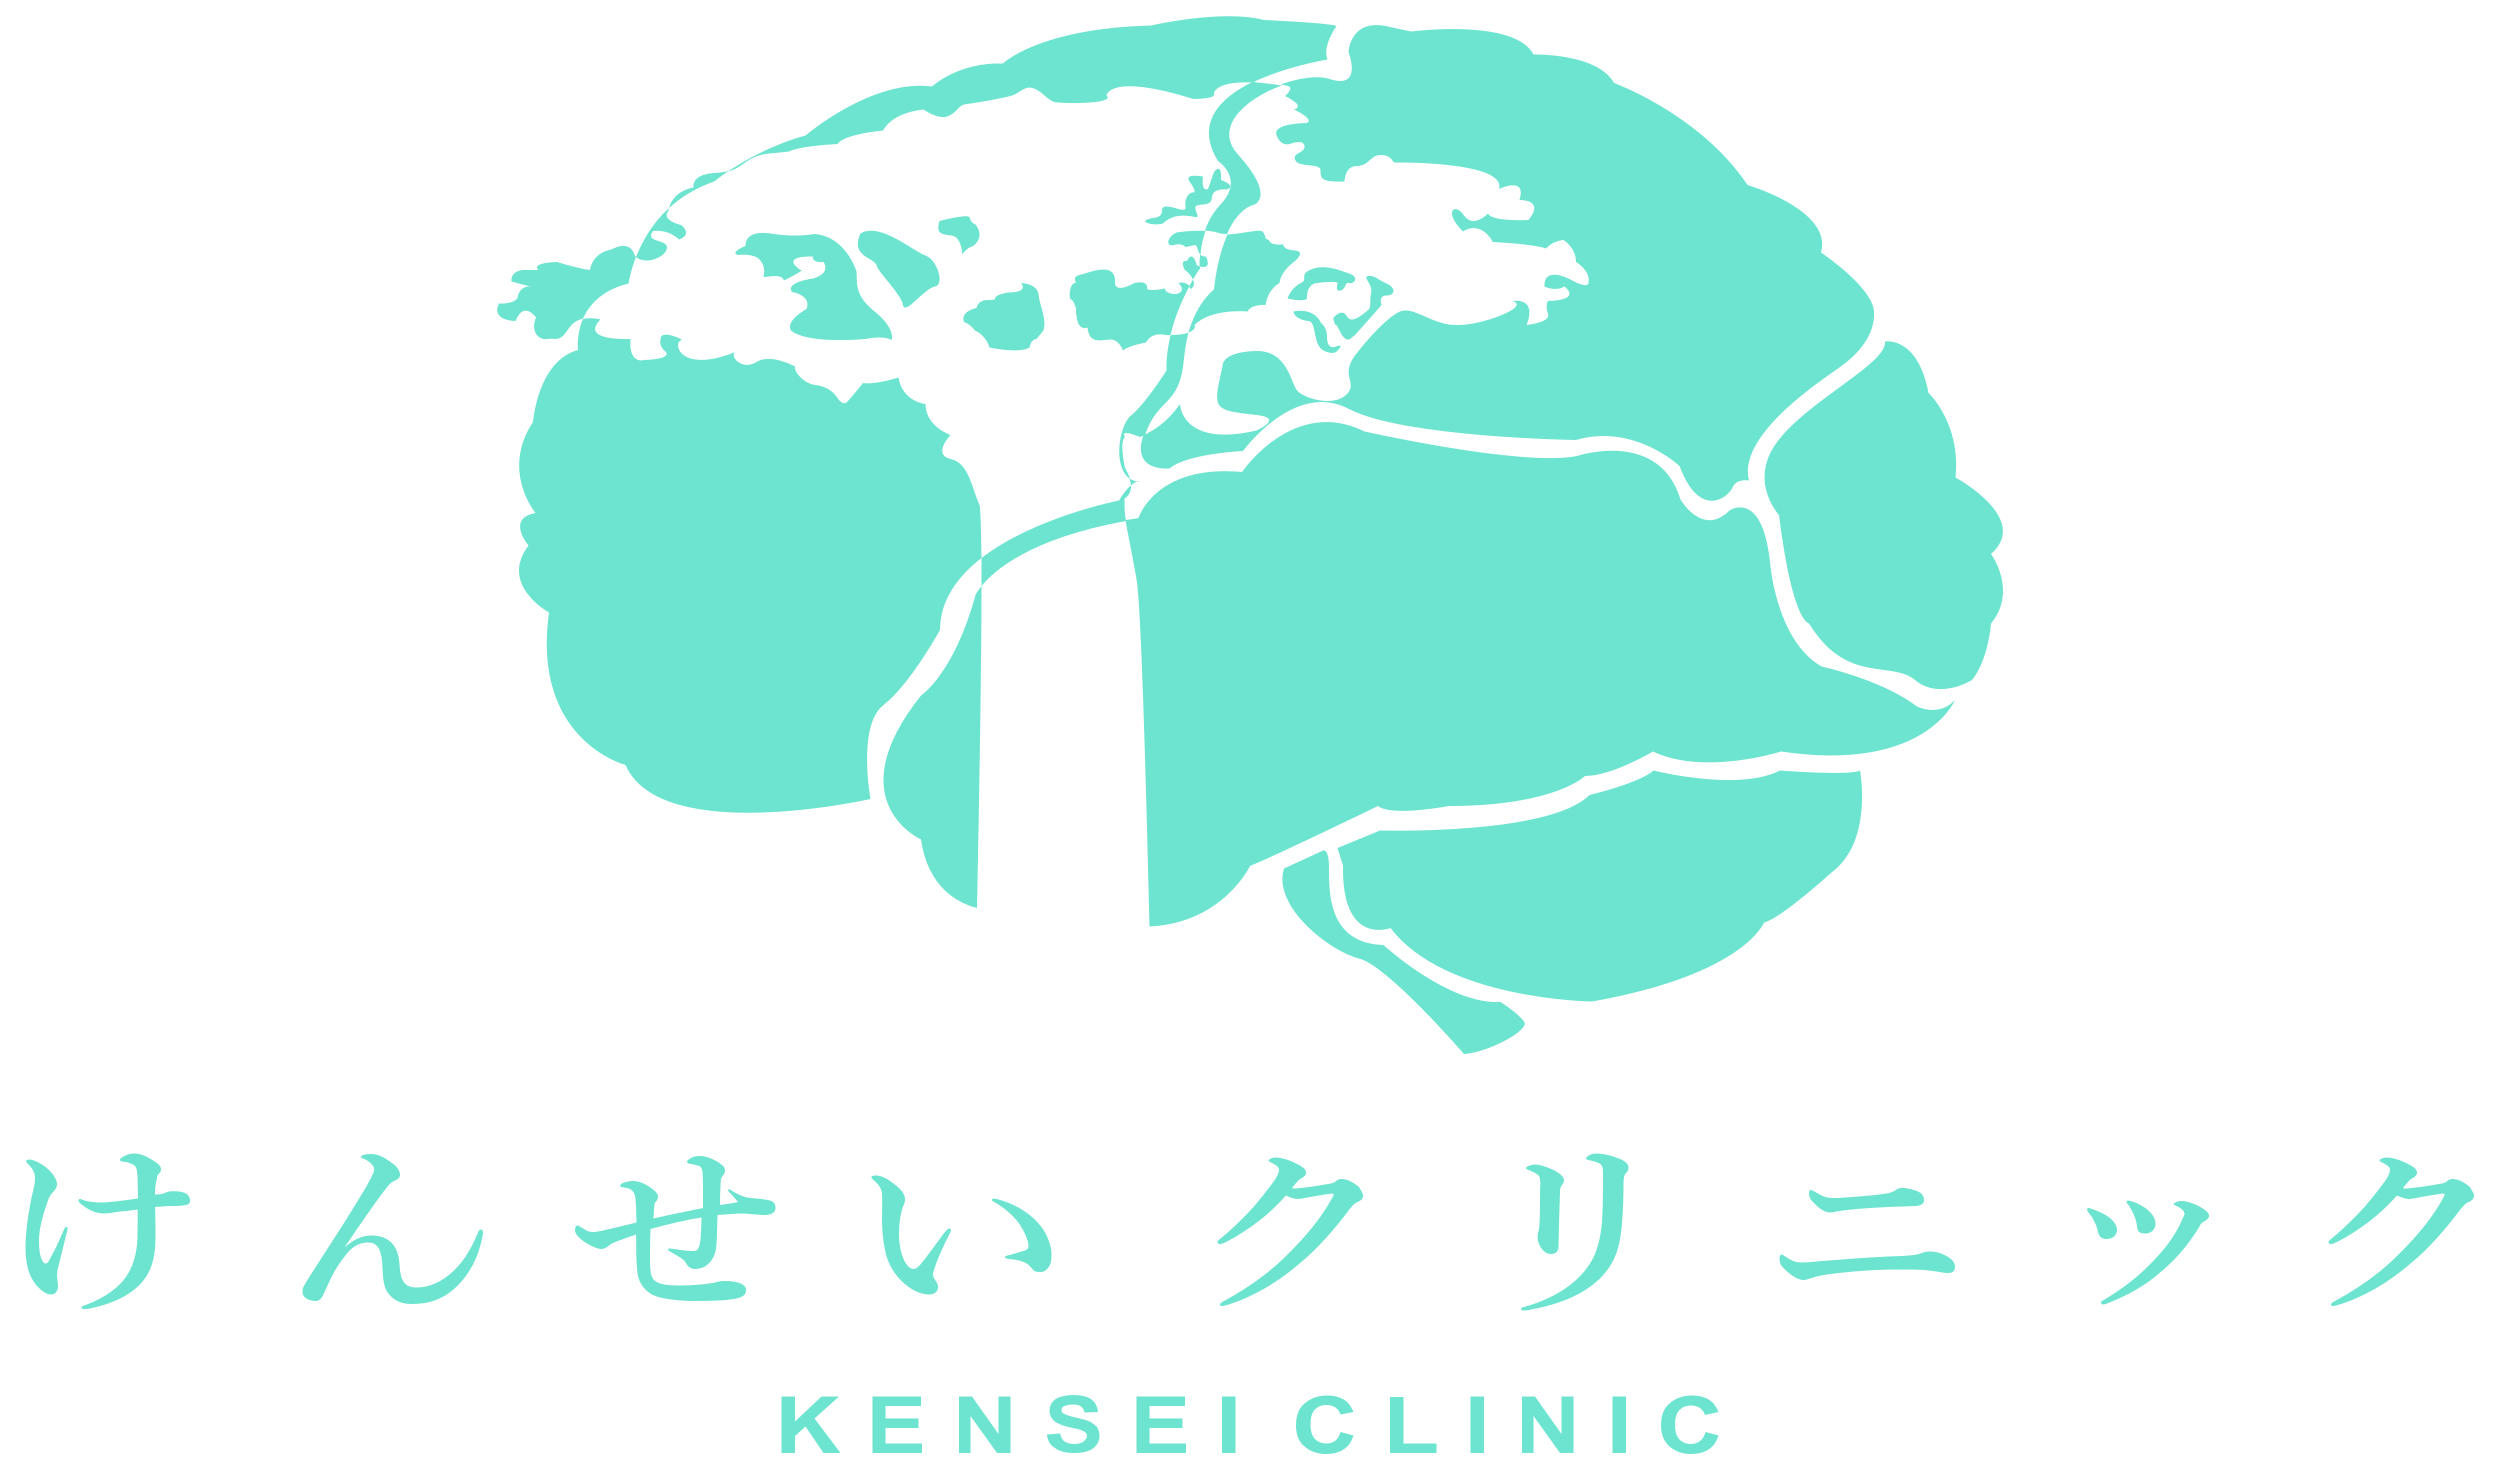 <svg version="1.1" xmlns="http://www.w3.org/2000/svg" xmlns:xlink="http://www.w3.org/1999/xlink" x="0px"
	 y="0px" viewBox="0 0 500 294" style="enable-background:new 0 0 500 294;" xml:space="preserve">
<style type="text/css">
	.st0{fill:#6CE4D0;}
</style>
<path class="st0" d="M195.1,119c-4.3,15.8-10.9,20.1-10.9,20.1c-16.9,21.2,0,28.8,0,28.8c1.4,9.6,7.3,12.7,11.2,13.7
	c0.5-24.8,0.9-49.1,0.9-64.4C195.4,118.3,195.1,119,195.1,119z"/>
<path class="st0" d="M383.4,141.3c-7.1-5.4-19.1-8-19.1-8c-9.2-5.3-10.3-20.9-10.3-20.9c-1.6-14.7-8.1-10.3-8.1-10.3
	c-5.4,5.4-9.8-2.2-9.8-2.2c-4.3-14.2-20.7-8.7-20.7-8.7c-10.9,2.2-42.5-4.9-42.5-4.9c-14.2-7.1-24.5,8.1-24.5,8.1
	c-17.4-1.6-20.7,9.2-20.7,9.2c-0.9,0.2-1.7,0.3-2.6,0.4c0.3,2.1,1,5,2.2,11.8c0.9,5.3,1.8,36.4,2.6,69.5
	c14.7-0.7,20.1-12.1,20.1-12.1c5.4-2.2,25.6-12,25.6-12c2.7,2.2,14.2,0,14.2,0c21.2,0,27.2-6,27.2-6c5.4,0,13.6-4.9,13.6-4.9
	c10.3,4.9,25.6,0,25.6,0c28.8,4.3,34.8-10.3,34.8-10.3C387.8,143.5,383.4,141.3,383.4,141.3z"/>
<path class="st0" d="M398.2,110.8c8.1-7.1-7.1-15.3-7.1-15.3c1.1-10.9-5.4-16.9-5.4-16.9c-2.2-11.5-8.7-10.3-8.7-10.3
	c0.5,4.3-14.7,11.4-21.2,19.6c-6.5,8.1,0,15.1,0,15.1c2.7,21.7,6,21.7,6,21.7c7.6,12.3,16.3,7.3,21.2,11.3c4.9,4.1,11.4,0,11.4,0
	c3.3-4.1,3.8-11.3,3.8-11.3C403.6,118.1,398.2,110.8,398.2,110.8z"/>
<path class="st0" d="M267.5,69.2c-1.4,0.6-2.1,0-2.1-1.9s-1.2-2.7-1.2-2.7c-1.5-3.3-5.5-2.3-5.5-2.3c0,0.9,1.4,1.8,3,1.9
	c1.7,0.2,0.8,4.8,3,5.9s2.8,0,2.8,0S268.9,68.7,267.5,69.2z"/>
<path class="st0" d="M257,19.2c0,0,4.3,2,1.8,2.7c0,0,4.3,2,2.5,2.7c0,0-6.8,0-6,2.4c0.8,2.4,2.7,1.8,2.7,1.8s2.7-1.1,2.9,0.4
	c0.2,1.5-2.7,1.3-1.8,2.9c0.8,1.5,5,0.4,5,2c0,1.5,0,2.4,4.8,2.2c0,0,0-3.1,2.5-3.1c2.5,0,2.7-2.4,5-2.2c2.3,0.2,1.8,1.5,2.7,1.5
	c0.8,0,22.2-0.2,20.7,5.3c0,0,5.6-2.7,4.1,2.2c0,0,5.2-0.2,1.8,4c0,0-7.4,0.4-8.1-1.3c0,0-2.9,3.1-4.8,0.4c-1.8-2.7-4.3-0.9-0.2,3.2
	c0,0,3.3-2.5,6,2.1c0,0,8.3,0.4,10.6,1.3c0,0,1.2-1.5,3.5-1.7c0,0,2.5,1.5,2.5,4.4c0,0,2.9,1.7,2.5,4c0,0,0.4,1.8-4-0.7
	c0,0-5-2.5-4.8,1.6c0,0,2.1,1.1,4,0c0,0,3.7,2.7-3.3,2.9c0,0-0.6,0.8,0,2.6c0.6,1.7-4.3,2.2-4.3,2.2s2.5-5.4-2.9-4.8
	c0,0,1.8,0.3,0.4,1.5c-1.5,1.2-7.4,3.5-12,3.3c-4.6-0.2-8.1-3.8-10.8-2.7c-2.1,0.9-5.8,4.6-9,8.8c-3.1,4.2,0.8,5.5-1.8,7.9
	c-2.7,2.4-8.1,0.7-9.6-0.7c-1.5-1.3-1.8-8.4-8.7-8.1s-6.4,3.1-6.4,3.1c-2,8.7-2,8.7,6.8,9.7c5.7,0.6,0,3.1,0,3.1
	c-15.1,3.5-15.3-5.3-15.3-5.3c-2.7,3.9-5.8,5.6-7.3,6.2c-2.6,7.5,5.2,6.7,5.2,6.7c3.5-3,14.7-3.5,14.7-3.5s10.3-14.2,21.2-8.4
	c10.9,5.7,45.4,6.2,45.4,6.2c11.6-3.4,20.7,5.2,20.7,5.2c4.1,10.9,9.8,6.2,10.6,4.3c0.8-1.9,3.3-1.4,3.3-1.4
	c-2.5-9.3,15.5-20.7,18.5-22.9c3-2.2,6.8-6,6.5-10.9c-0.3-4.9-10.6-11.8-10.6-11.8c2.4-8.5-14.7-13.5-14.7-13.5
	c-9.5-14.2-26.7-20.4-26.7-20.4c-3.3-6-16.1-5.7-16.1-5.7c-3.8-7.3-24.5-4.6-24.5-4.6l-3.8-0.8c-8.4-2.4-8.7,4.9-8.7,4.9
	s3,7.6-3.8,5.4c-2.3-0.8-6.1-0.2-9.8,1.1c0.2,0,0.3,0.1,0.5,0.1C256.8,17.1,259.5,17,257,19.2z"/>
<path class="st0" d="M237.7,66.5c1.7-0.6,1.2-1.5,1.2-1.5c3.3-3.4,10.6-2.7,10.6-2.7c0.7-1.5,3.6-1.3,3.6-1.3
	c0.5-3.3,2.8-4.4,2.8-4.4c0.3-2.5,3-4.3,3-4.3c2.5-2.2,0-2.2,0-2.2c-2.5-0.2-2.2-1.2-2.2-1.2c-3.3,0.2-2.5-0.9-3.2-1
	s-0.3-1.3-1.2-1.7c-0.8-0.3-4.2,0.6-6.8,0.7c-2.2,4.9-2.7,11-2.7,11S239.4,60.4,237.7,66.5z"/>
<path class="st0" d="M257.5,59.7c0,0,3.3,0.8,3.9,0c0,0-0.3-2.8,2-3.1c2.3-0.3,4.1-0.3,4.1,0s-0.5,1.8,0.6,1.5
	c1.2-0.3,0.8-1.8,1.7-1.5c1,0.3,2.2-1.2,0-1.9c-2.2-0.8-5-1.9-7.6-0.8c-2.6,1.1-0.3,2-2.2,2.8C258.1,57.7,257.5,59.7,257.5,59.7z"/>
<path class="st0" d="M273.4,62.2c-1.1,0.9-3.1,2.6-4,1.1c-0.8-1.5-2.1-0.4-2.5,0c-0.4,0.4-0.2,0.6,0,1.3c0.2,0.8,0.1-0.5,1.1,1.7
	c1,2.2,2,1.5,2,1.5l1-0.8c0,0,3.6-4,5.3-6c0,0-0.7-1.9,1-1.9s2-1.5,0-2.4s-2.2-1.6-3.6-1.5c-1.4,0.2,1,1.6,0.5,3.5
	C273.8,60.7,274.5,61.4,273.4,62.2z"/>
<path class="st0" d="M227.2,96.4h1.1c-1,0-1.7-0.3-2.4-0.7c0.2,0.5,0.2,1,0.3,1.4C226.8,96.5,227.2,96.4,227.2,96.4z"/>
<path class="st0" d="M240,53.3c-0.3-0.1-0.6-0.2-0.6-0.2c-1-3.4-2-0.9-2-0.9c-1.5-0.3-0.5,1.7-0.5,1.7c1,0.8,1.5,1.5,1.7,2
	c0.8-1.4,1.4-2.2,1.4-2.2S240,53.5,240,53.3z"/>
<path class="st0" d="M235.7,56.6c1.8,1.9-0.5,2.2-0.5,2.2c-2.3,0-2.2-1.1-2.2-1.1c-3.6,0.7-3.6,0-3.6,0c0.3-1.8-2.5-1.1-2.5-1.1
	c-4.1,2.2-3.9,0-3.9,0c0.3-4.7-5.5-1.9-7.1-1.6c-1.5,0.3-0.7,1.6-0.7,1.6c-1.4-0.2-1.5,3.3-1,3.3c0.5,0,1,1.8,1,1.8
	c0,5,2.3,3.8,2.3,3.8c0.3,3.4,2.7,2.5,4.5,2.4c1.8-0.1,2.6,2.2,2.6,2.2c1.1-1,4.6-1.6,4.6-1.6c1.2-2.3,4-1.5,4-1.5
	c0.3,0,0.6,0,0.9,0c0.9-3.9,2.5-7.3,3.8-9.8C237,56.2,235.7,56.6,235.7,56.6z"/>
<path class="st0" d="M235.3,46.5c-2.1,1-2.1,3-0.5,2.5c1.5-0.5,2.3,0.4,2.3,0.4c2-0.3,2.1-0.9,2.5,0.6c0.1,0.4,0.3,0.7,0.5,0.9
	c0.1-1.4,0.4-3,1-4.7C238.4,46,235.3,46.5,235.3,46.5z"/>
<path class="st0" d="M153.9,30.7c3.9-0.4,3.9-0.4,3.9-0.4s1.8-1.1,9.7-1.5c0,0,0.6-1.8,9.1-2.7c0,0,1.5-3.5,8.1-4.2c0,0,3,2.2,5,1.3
	c2-0.9,1.8-2.2,3.7-2.4c1.8-0.2,8.1-1.3,9.3-1.8c1.2-0.4,2.3-2,4.1-1.3c1.8,0.7,2.5,2.2,4.1,2.7c1.7,0.4,12.4,0.4,10.4-1.3
	c0,0,0.4-4.6,17.4,0.7c0,0,4.3,0,4.1-0.9c-0.2-0.7,1-2.7,7.7-2.4c6.8-3.3,15-4.6,15-4.6c-1.1-2.7,1.8-6.7,1.8-6.7
	C266.3,4.6,252.8,4,252.8,4c-8.4-2.2-22.6,1.1-22.6,1.1c-22.6,0.6-29.6,7.6-29.6,7.6c-9-0.3-14.2,4.6-14.2,4.6
	c-12-1.6-25.3,9.8-25.3,9.8c-6.9,1.9-12.4,5.1-15.5,7.2c0.5-0.1,0.9-0.3,1.4-0.5C149.1,32.8,149.9,31.1,153.9,30.7z"/>
<path class="st0" d="M190.1,91.8c-3.7-0.9,0-4.8,0-4.8s-5-1.7-5-6.2c0,0-4.6-0.4-5.4-5.3c0,0-4.6,1.5-7.1,1.1c0,0-2.3,2.9-3.1,3.7
	c-0.8,0.9-1.7-0.2-2.3-1.1c-0.6-0.9-2.1-2-4.1-2.2c-2.1-0.2-4.3-2.4-4.1-3.7c0,0-4.8-2.7-7.7-0.9c-2.9,1.8-5.4-1.1-4.3-2
	c0,0-4.3,2-7.9,1.5c-3.5-0.4-4.3-3.4-2.7-4c0,0-4.3-2.2-4.3,0c0,0-0.4,1.4,1,2.4c0,0,1.7,1.5-4.3,1.7c0,0-3.1,1-2.7-4.2
	c0,0-10.4,0.5-6-3.9c0,0-1.7-0.5-3.5-0.1c-1.4,3.2-1,6.2-1,6.2c-8.1,2.2-9,14.4-9,14.4c-6.5,9.8,0.5,18.2,0.5,18.2
	c-6,1.1-1.4,6.5-1.4,6.5c-6,7.9,4.1,13.4,4.1,13.4c-3.6,25.6,15.3,30.5,15.3,30.5c7.1,16.3,49,6.8,49,6.8s-2.7-14.7,2.6-18.8
	s11.3-15,11.3-15c0-5.9,3.5-10.7,8.3-14.4c-0.1-6.2-0.2-10.1-0.4-10.6C194.3,97.5,193.8,92.6,190.1,91.8z"/>
<path class="st0" d="M174.8,62.2c-4.1-3.3-3.3-5.9-3.5-7.9c0,0-2.1-7.1-8.5-7.5c0,0-3.1,0.7-8.1,0c0,0-5.6-1.3-5.6,2.4
	c0,0-3.3,1.3-1.5,1.8c0,0,3.1-0.4,4.3,0.9c1.2,1.3,1,2.7,0.8,3.3c-0.2,0.7,3.5-0.9,4.1,0.9c0,0,4.6-2.3,3.3-2.1c0,0-4.5-2.8,2.5-2.7
	c0,0-0.4,1.3,2.1,1.1c0,0,1.7,2.2-2.1,3.3c0,0-5.6,0.7-4.2,2.7c0,0,4,0.6,2.9,3.4c0,0-4.3,2.3-3.1,4.3c0,0,2.3,2.7,14.9,1.7
	c0,0,3.5-0.8,5.2,0.2C178.5,67.9,178.9,65.4,174.8,62.2z"/>
<path class="st0" d="M229.8,44.7c1.5,0.4,2.8,0,2.8,0c2.1-2.1,5-1.6,6.4-1.3c1.4,0.3-0.7-1.9,0.4-2.3c1.1-0.4,2.9,0.2,3-1.7
	c0.2-1.9,3-1.5,3-1.5c2-0.8-1.2-1.9-1.2-1.9c0.2-3.8-1.4-1.6-1.4-1.6l-1.2,3.4c-1.5,0.6-1-2.5-1-2.5c-2.1-0.3-3.7-0.3-2.5,1.3
	c1.2,1.6,0.7,1.9,0.7,1.9c-1-0.2-2,1.3-1.7,2.8s-2.1,0-3.8,0s0,1.7-2.1,2.2C229.1,43.8,228.3,44.3,229.8,44.7z"/>
<path class="st0" d="M185.1,51.1c-2.3-0.7-9.1-6.8-13-4.4c0,0-1.2,2.2,0,3.7c1.2,1.5,2.9,1.5,3.3,2.9c0.4,1.3,4.8,5.5,5.2,7.7
	c0.4,2.2,4.3-3.4,6.4-3.7C189,56.9,187.4,51.9,185.1,51.1z"/>
<path class="st0" d="M133.3,49.1c-0.6-1.2-4.3-0.7-2.7-2.9c0,0,2.9-0.5,5.2,1.7c0,0,2.9-0.9,0.4-2.9c0,0-4.1-0.9-2.5-2.9
	c0,0,0-0.2,0.1-0.5c-3.4,3.1-5.4,6.8-6.6,9.8c0.3,0.3,1,0.7,2.2,0.7C131.5,52.1,133.9,50.4,133.3,49.1z"/>
<path class="st0" d="M204.2,56.6c0,0,1.8,1.9-2.6,1.9c0,0-2.6,0.4-2.6,1.2s-3.1-0.6-3.7,1.9c0,0-3.3,0.6-2.5,2.8
	c0,0,1.1,0.3,2.2,1.7c0,0,2.1,0.8,2.9,3.4c0,0,5.9,1.3,8,0c0,0,0.2-1.6,1.4-1.7l1.4-1.7c0.7-2.5-0.8-5-1-7.2
	C207.5,56.7,204.2,56.6,204.2,56.6z"/>
<path class="st0" d="M194.6,49.2c2.6-1.9,0.5-4.3,0.5-4.3c-1-0.3-1.2-1.5-1.2-1.5c-0.8-0.6-6,0.8-6,0.8c-0.8,2.5,0.4,2.7,2.4,2.9
	s2.2,3.8,2.2,3.8C193.2,49.6,194.6,49.2,194.6,49.2z"/>
<path class="st0" d="M356,154.1c-8.4,4.3-25.3,0-25.3,0c-2.7,2.5-12.8,4.9-12.8,4.9c-8.1,8.1-41.9,7.1-41.9,7.1l-8.5,3.5l1.1,3.5
	c-0.3,16.3,9.5,12.5,9.5,12.5c10.9,14.4,40.3,14.7,40.3,14.7c30.5-5.4,34.4-15.8,34.4-15.8c3.4-0.8,13.5-10,13.5-10
	c8.4-6.2,5.7-20.4,5.7-20.4C370.1,155.2,356,154.1,356,154.1z"/>
<path class="st0" d="M300.1,200.4c-10.4,0.6-23.4-11.4-23.4-11.4c-11.1-0.3-10.9-10.6-10.9-15.3c0-4.6-1.4-3.5-1.4-3.5l-7.6,3.5
	c-2.4,7.6,9.2,16.6,15,18c5.7,1.4,21,19.1,21,19.1c4.9-0.3,13.4-4.9,12-6.5C303.5,202.5,300.1,200.4,300.1,200.4z"/>
<path class="st0" d="M241.2,51.3c0,0-0.7,0.1-1.2-0.4c-0.1,1.1-0.1,2-0.1,2.4C240.9,53.5,242.2,53.6,241.2,51.3z"/>
<path class="st0" d="M225.2,104.2c-0.3-1.5-0.3-2.6-0.3-4.5c0,0,1.4-0.7,1.3-2.6c-0.7,0.5-1.5,1.5-2.4,3c0,0-16.9,3.3-27.5,11.5
	c0,1.7,0,3.6,0,5.6C198.8,114.1,206.2,107.6,225.2,104.2z"/>
<path class="st0" d="M125.7,56.7c0,0,0.3-2.2,1.5-5.3c-0.2-0.2-0.3-0.4-0.3-0.4c-1-3.3-4.6-1.1-4.6-1.1c-4,0.7-4.3,4.1-4.3,4.1
	c-2.1-0.2-6.6-1.6-6.6-1.6c-5.6,0.2-3.7,1.6-3.7,1.6h-3.1c-2.7,0.3-2.3,2.3-2.3,2.3l3.7,1c-2.3-0.1-2.5,2.3-2.5,2.3
	c-0.8,1.3-3.7,1.1-3.7,1.1c-1.7,3.5,3.3,3.5,3.3,3.5c1.7-4.2,4.1-0.7,4.1-0.7c-1.2,2.9,0.6,4.6,2.3,4.3c1.7-0.3,2.3,0.9,4.3-2.2
	c0.8-1.1,1.7-1.6,2.8-1.9C117.8,61,120.4,58,125.7,56.7z"/>
<path class="st0" d="M243.6,32.2c0,0,5.4,3.5,0.5,8.7c-1.5,1.6-2.5,3.4-3.1,5.2c0.9,0.1,1.8,0.2,2.4,0.4c0.5,0.2,1.2,0.3,2,0.3
	c1.2-2.8,3-5.2,5.5-5.9c0,0,4.3-1.6-3.3-10c-5-5.5,1.6-11.2,8.7-13.8c-2.3-0.4-4.2-0.5-5.8-0.7C244.1,19.5,238.9,24.6,243.6,32.2z"
	/>
<path class="st0" d="M238.6,55.9c-0.2,0.4-0.5,0.9-0.8,1.4c0.1,0.1,0.2,0.3,0.3,0.5C238.2,57.8,239.2,57.2,238.6,55.9z"/>
<path class="st0" d="M145.7,34.2c-1.6,0.4-3,0.4-3,0.4c-4.6,0.4-4,2.9-4,2.9c-3.6,0.7-4.6,3-4.9,4.1c2.3-2.1,5.3-4,9-5.3
	C142.9,36.3,143.9,35.4,145.7,34.2z"/>
<path class="st0" d="M236.8,71.7c0.2-2,0.5-3.6,0.9-5.2c-0.7,0.3-1.8,0.5-3.6,0.5c-0.5,2.3-0.9,4.7-0.8,7.1c0,0-4.3,6.8-7.1,9
	c-2.3,1.8-3.8,10.2-0.2,12.7c-0.2-0.7-0.5-1.4-1-2.2c0,0-1.2-5.3,0-6.2c0,0-1.4-1.8,3,0c0,0,0.3-0.1,0.9-0.3c0-0.1,0-0.1,0.1-0.1
	C231.6,79.3,236,81.4,236.8,71.7z"/>
<path class="st0" d="M9.7,252.3c1.4-2.5,2.1-4.1,3.1-6.4c0.2-0.4,0.3-0.5,0.5-0.5c0.2,0,0.2,0.2,0.2,0.3c0,0.3-0.1,0.7-0.4,1.8
	c-0.4,1.6-0.7,2.8-1.1,4.5c-0.3,1.1-0.6,2.1-0.6,2.9c0,0.4,0.1,0.9,0.1,1.3c0.1,0.5,0.1,0.7,0.1,1.1c0,0.7-0.4,1.6-1.4,1.6
	c-0.9,0-1.9-0.7-2.9-1.8c-1.4-1.7-2.2-3.9-2.2-7.7c0-2.6,0.4-5.6,0.9-8.3c0.3-1.6,0.4-2.1,0.6-2.8c0.2-1,0.4-1.6,0.4-2.7
	c0-1.1-0.5-1.9-1.4-2.8c-0.2-0.3-0.4-0.4-0.4-0.5c0-0.2,0.3-0.4,0.6-0.4c1.1,0,3,1.1,4,2.1c1,1,1.6,2.1,1.6,2.8
	c0,0.8-0.4,1.1-0.7,1.5c-0.3,0.3-0.8,0.9-1,1.5c-1.2,3.4-1.9,5.9-1.9,8.4c0,1.5,0.1,3,0.8,4.2C9,252.8,9.4,252.8,9.7,252.3z
	 M33.2,238.5c0.6-0.3,1.4-0.3,2.6-0.2s2.2,0.7,2.2,1.8c0,0.7-0.4,0.9-1.5,1c-0.7,0.1-1.4,0.1-2.6,0.1c-1.1,0.1-2,0.1-2.9,0.2
	c0.1,2.1,0.1,4.5,0.1,6c0,4.5-1,7-2.6,8.9c-2,2.4-5.4,4.3-10.1,5.3c-0.7,0.2-1.3,0.2-1.6,0.2c-0.4,0-0.5-0.1-0.5-0.3
	c0-0.3,0.4-0.3,0.8-0.5c3.9-1.4,7-3.7,8.4-6.1c1.4-2.2,2.1-5.2,2-8.7c0-1.3,0.1-3.4,0-4.3c-1.4,0.2-3,0.4-3.5,0.4
	c-1.4,0.2-2.3,0.4-3.1,0.4c-1.5,0-2.9-0.5-4.3-1.6c-0.7-0.5-0.9-0.7-0.9-1c0-0.2,0.1-0.3,0.3-0.3s0.4,0.1,0.6,0.2
	c0.8,0.3,2.2,0.5,3.8,0.5c1.2,0,3.7-0.3,7.2-0.8c0-1.2-0.1-2.8-0.1-4.5c-0.1-0.9-0.1-1.4-0.4-1.9c-0.2-0.3-0.7-0.5-1.2-0.7
	s-1-0.2-1.5-0.3c-0.3-0.1-0.4-0.1-0.4-0.3c0-0.2,0.1-0.4,0.7-0.7c0.7-0.4,1.3-0.6,2.2-0.6c0.9,0,1.8,0.3,2.9,0.9
	c1.2,0.7,2.4,1.4,2.4,2.2c0,0.4-0.1,0.6-0.4,0.9c-0.3,0.3-0.4,0.5-0.4,1C31,237,31,238,31,238.9C31.9,238.9,32.6,238.8,33.2,238.5z"
	/>
<path class="st0" d="M68.9,249.5c1.8-1.6,3.5-2.4,5.4-2.4c3.3,0,5.4,1.8,5.6,5.9c0.1,1.5,0.3,2.6,0.8,3.3c0.5,0.9,1.5,1.2,2.7,1.2
	c2.6,0,5.3-1.3,7.5-3.5c2.1-2,3.7-5,4.7-7.5c0.2-0.4,0.3-0.6,0.6-0.6s0.4,0.2,0.4,0.7c0,0.4-0.6,3.2-1.3,4.8
	c-0.9,2.2-2.5,4.7-4.6,6.5c-2.5,2.1-5.1,2.9-8.4,2.9c-2,0-3.6-0.7-4.7-2.2c-0.8-1-1-2.7-1.1-4.9c-0.1-3.7-0.9-5.2-2.9-5.2
	c-1.8,0-3.3,0.9-4.6,2.7c-1.6,2-2.6,3.8-3.9,6.8c-0.5,1.1-0.7,1.5-1,1.8c-0.4,0.3-0.6,0.4-1.1,0.4c-0.6,0-1.5-0.3-1.9-0.6
	c-0.3-0.3-0.6-0.7-0.6-1.1c0-0.7,0.1-1,0.4-1.5c0.2-0.4,0.8-1.4,1.6-2.6c3.7-5.8,5.9-9.1,7.3-11.4c2.9-4.7,4-6.4,4.9-8.5
	c0.3-0.7,0.1-1.2-0.4-1.7c-0.4-0.4-0.9-0.8-1.7-1.1c-0.3-0.1-0.4-0.1-0.4-0.3c0-0.4,0.9-0.6,1.9-0.6c1.2,0,2.3,0.3,4.3,1.8
	c1.3,0.9,1.6,1.8,1.6,2.4c0,0.5-0.4,0.9-1,1.1c-0.5,0.2-1,0.6-1.4,1.1C75.5,239.8,72.4,244.3,68.9,249.5L68.9,249.5z"/>
<path class="st0" d="M146.3,238.1c1.1,0.7,2.2,1.2,3.1,1.4c1.2,0.2,2.6,0.2,3.6,0.4c1.1,0.2,2.1,0.3,2.1,1.7c0,1-1.1,1.4-2.1,1.4
	c-0.9,0-1.7-0.1-2.9-0.2c-0.9-0.1-1.5-0.1-2.3-0.1c-1.5,0.1-2.9,0.2-4.3,0.3c-0.1,3.2-0.1,6.1-0.4,7.3c-0.4,1.5-1.2,2.4-2.1,3
	c-0.7,0.4-1.6,0.5-2.1,0.5c-0.9-0.1-1.3-0.5-1.6-1c-0.4-0.9-1.1-1.2-3.1-2.4c-0.4-0.2-0.6-0.3-0.6-0.5c0-0.2,0.2-0.2,0.4-0.2
	c0.2,0,0.5,0.1,0.8,0.1c1.4,0.2,2.5,0.4,3.6,0.4c1.1,0,1.1-0.2,1.4-0.8c0.4-1.2,0.4-2.4,0.5-5.9c-2.8,0.4-6.6,1.3-10.2,2.3
	c-0.1,2.3-0.1,4.9-0.1,6.1c0,1.9,0.1,3.3,0.7,4c0.8,0.8,1.9,1.2,5.3,1.2c2.3,0,4.5-0.2,6.6-0.5c0.8-0.2,1.2-0.4,2.4-0.4
	c0.9,0,1.8,0.1,2.6,0.3c0.9,0.3,1.6,0.7,1.6,1.5c0,1.1-0.8,1.5-2.4,1.8c-1.8,0.3-4.1,0.4-8.1,0.4c-2.8,0-5.9-0.4-7.3-0.9
	c-1.4-0.4-2.5-1.4-3.1-2.4c-0.7-1-0.9-2.5-1-4.7c-0.1-1.9,0-3.6-0.1-5.3c-3.7,1.3-4.9,1.7-5.4,2.2c-0.6,0.5-1,0.7-1.5,0.7
	c-0.9,0-2.5-0.8-3.4-1.4c-1.1-0.8-1.9-1.6-1.9-2.4c0-0.6,0.2-0.9,0.5-0.9c0.2,0,0.3,0.1,0.8,0.4c0.3,0.2,0.7,0.4,1,0.6
	c0.3,0.2,0.9,0.3,1.4,0.3c0.4,0,0.9-0.1,1.5-0.2c2.2-0.5,4.7-1.1,7.1-1.7c0-1.1-0.1-2.2-0.1-3.3c-0.1-1.4-0.1-2-0.4-2.6
	c-0.4-0.7-1-1-2.1-1.1c-0.5-0.1-0.7-0.2-0.7-0.3c0-0.2,0.1-0.3,0.4-0.5c0.7-0.4,1.7-0.5,2.2-0.5c1.1,0,2.5,0.5,3.9,1.6
	c0.9,0.7,1.1,1.1,1.1,1.6c0,0.2-0.1,0.5-0.3,0.8c-0.3,0.3-0.4,0.4-0.4,0.8c-0.1,0.4-0.1,1.1-0.2,2.7c3.3-0.8,6.7-1.4,9.9-2.1
	c0-0.7,0-1.4,0-2.9c0-2.1,0-3.2-0.1-4.4c-0.1-0.7-0.4-1.1-1-1.2c-1-0.3-1.4-0.3-1.8-0.4c-0.2-0.1-0.3-0.3-0.3-0.4
	c0-0.2,0.3-0.4,0.8-0.7s1.1-0.4,1.8-0.4c1.2,0,3.1,0.7,4.4,1.8c0.5,0.4,0.6,0.8,0.6,1.1c0,0.3-0.1,0.7-0.5,1.1
	c-0.4,0.5-0.4,1.3-0.4,2.3c-0.1,1.2-0.1,2.4-0.1,3.5c1.4-0.2,2.8-0.4,3.6-0.6c-0.3-0.4-1.2-1.4-1.6-1.8c-0.3-0.3-0.4-0.4-0.4-0.5
	c0-0.2,0.1-0.2,0.2-0.2C145.7,237.8,146.1,237.9,146.3,238.1z"/>
<path class="st0" d="M187.2,252.8c-0.3,0.8-0.6,1.7-0.6,2c0,0.3,0.1,0.7,0.3,1c0.2,0.3,0.7,0.9,0.7,1.6s-0.5,1.5-1.7,1.5
	c-1.4,0-2.8-0.5-4.3-1.6c-1.9-1.4-3.9-3.7-4.6-7.3c-0.4-1.7-0.6-4.1-0.6-6.1c0-1.6,0.1-3.4,0-5.2c-0.1-0.8-0.4-1.6-1.8-2.8
	c-0.2-0.2-0.3-0.2-0.3-0.4c0-0.3,0.2-0.4,0.9-0.4c0.9,0,2.1,0.5,3.2,1.4c1.6,1.1,2.6,2.2,2.6,3.3c0,0.5-0.1,1-0.4,1.5
	c-0.4,1.1-0.8,3-0.8,5.4c0,2.3,0.4,4,1,5.3c0.5,1.1,1.2,1.8,2,1.8c0.3,0,0.7-0.3,1.1-0.7c1.4-1.6,2.6-3.4,5-6.6
	c0.4-0.4,0.7-0.8,0.9-0.8c0.2,0,0.4,0.1,0.4,0.3c0,0.2-0.1,0.4-0.2,0.6C188.7,249.1,187.8,251.1,187.2,252.8z M202.7,241
	c2.7,1.3,4.7,3,6,5c1.1,1.7,1.6,3.7,1.6,4.9c0,1.1-0.1,2-0.7,2.7c-0.4,0.5-0.8,0.8-1.6,0.8s-1.2-0.1-1.6-0.7c-0.8-1-1.8-1.7-4.7-1.9
	c-0.5-0.1-0.7-0.2-0.7-0.4s0.4-0.3,0.9-0.4c1.2-0.3,2.4-0.7,3.1-0.9c0.7-0.3,0.7-0.7,0.7-0.9c0-1-0.8-3-2.1-4.8
	c-1.2-1.5-2.7-2.8-4.6-3.9c-0.3-0.2-0.6-0.3-0.6-0.5c0-0.2,0.2-0.3,0.4-0.3C199.4,239.8,201,240.2,202.7,241z"/>
<path class="st0" d="M272.6,239.1c0,0.5-0.3,1-1.1,1.3c-0.7,0.3-0.9,0.7-1.4,1.2c-3,4-6.3,7.9-10.3,11.2c-4.1,3.5-8.9,6.5-14.4,8.2
	c-0.4,0.1-0.7,0.2-1,0.2c-0.3,0-0.4-0.1-0.4-0.3s0.2-0.4,0.8-0.7c5.7-3.1,9.9-6.4,13-9.6c3.3-3.3,6.5-7,8.8-11.3
	c0.1-0.2,0.1-0.3,0.1-0.4c0-0.1-0.1-0.2-0.2-0.2c-1.1,0.1-2.6,0.4-4.5,0.7c-1.2,0.2-1.8,0.4-2.4,0.4c-0.7,0-1.6-0.3-2.4-0.7
	c-1.7,1.9-3.5,3.6-5.3,5c-2.1,1.6-4.2,3-6.5,4.2c-0.8,0.4-1.1,0.5-1.4,0.5c-0.4,0-0.5-0.2-0.5-0.4c0-0.3,0.6-0.7,1.7-1.6
	c1.7-1.5,3.6-3.3,5.5-5.4c1.2-1.4,2.4-2.9,3.6-4.5c0.8-1,1.5-2.2,1.5-2.9c0-0.7-0.8-1.1-1.6-1.5c-0.4-0.2-0.5-0.3-0.5-0.4
	c0-0.2,0.6-0.6,1.5-0.6c0.7,0,2.4,0.3,4.4,1.4c1.4,0.7,1.6,1.2,1.6,1.7c0,0.4-0.5,0.9-1,1.1c-0.4,0.2-0.7,0.5-1.8,1.9
	c0.1,0.1,0.4,0.1,0.7,0.1c0.9-0.1,2-0.2,3.5-0.4c1.8-0.3,3-0.5,3.6-0.6c0.4-0.1,0.7-0.2,0.9-0.4c0.2-0.2,0.7-0.5,1.1-0.5
	c1.1,0,2.1,0.4,3.6,1.6C272.2,238.1,272.6,238.6,272.6,239.1z"/>
<path class="st0" d="M319.9,232.7c-0.8-0.4-1.4-0.5-2.2-0.7c-0.4-0.1-0.5-0.1-0.5-0.3c0-0.2,0.4-0.5,0.7-0.7
	c0.4-0.2,0.9-0.3,1.4-0.3c0.8,0,2.4,0.2,3.9,0.8c1.5,0.5,2.5,1.1,2.5,2c0,0.3-0.1,0.8-0.5,1.1c-0.3,0.3-0.5,0.8-0.5,2.1
	c0,5.9-0.4,10.6-1.1,12.9c-0.8,3.1-2.8,5.5-4.5,6.9c-3.7,3.1-8.4,4.6-13.4,5.5c-0.4,0.1-0.6,0.1-0.9,0.1c-0.4,0-0.6-0.1-0.6-0.3
	c0-0.2,0.2-0.3,0.6-0.4c6-1.7,10.6-4.6,13.2-8.7c1.3-2,2.1-4.8,2.4-8.3c0.1-1.6,0.2-4.2,0.2-9.2
	C320.6,233.7,320.6,233.1,319.9,232.7z M307.9,235.4c-0.2-0.5-0.9-0.9-2.2-1.4c-0.4-0.2-0.5-0.2-0.5-0.4c0-0.1,0.2-0.3,0.5-0.4
	c0.5-0.2,1-0.3,1.4-0.3c0.6,0,1.8,0.3,3.4,1c1.5,0.7,2.3,1.5,2.3,2.2c0,0.4-0.3,0.8-0.5,1c-0.1,0.2-0.3,0.5-0.3,1.3
	c-0.1,3-0.2,6.1-0.3,10.8c0,1.1-0.5,1.6-1.6,1.6c-0.7,0-1.4-0.5-2-1.4c-0.4-0.7-0.6-1.4-0.6-2.1c0-0.3,0.1-0.8,0.2-1.1
	c0.1-0.3,0.2-0.8,0.2-1.7c0.1-1.4,0.1-3,0.1-6C308.1,236.8,308.1,236,307.9,235.4z"/>
<path class="st0" d="M360.7,256c-0.9,0-2.3-0.7-3.6-2c-1-0.9-1.2-1.4-1.2-2.2c0-0.5,0.1-0.9,0.4-0.9c0.3,0,0.4,0.2,0.9,0.5
	c1.4,0.9,2,1.1,3.3,1.1c1.2,0,3.4-0.3,5.3-0.4c6.1-0.5,10.6-0.8,14.6-0.9c1.6-0.1,2.9-0.2,3.7-0.5c0.7-0.3,1.1-0.4,2.1-0.4
	c0.9,0,2,0.3,2.9,0.8c1.4,0.7,1.9,1.5,1.9,2.3c0,0.9-0.6,1.2-1.4,1.2c-0.3,0-0.7,0-1.1-0.1c-0.6-0.1-1.7-0.3-2.7-0.4
	c-1.5-0.2-3.6-0.2-6.4-0.2c-3.3,0-7.2,0.2-11.7,0.7c-3.5,0.4-4.5,0.7-5.4,1C361.5,255.9,361.1,256,360.7,256z M380.7,237.6
	c0.5,0,1.9,0.2,3.1,0.8c0.8,0.4,1,1.1,1,1.7c0,0.8-1,1.1-1.8,1.1c-1.5,0.1-4.3,0.1-9,0.4c-3.1,0.2-5.6,0.5-6.7,0.7
	c-0.4,0.1-1,0.2-1.2,0.2c-1.3,0-2.4-0.9-3.6-2.2c-0.5-0.5-0.7-1.1-0.7-1.6c0-0.4,0.1-0.7,0.4-0.7c0.1,0,0.3,0.1,0.7,0.3
	c0.3,0.2,0.7,0.4,1.2,0.7c1,0.5,1.5,0.6,2.9,0.6c0.9,0,2-0.1,4.7-0.3c2.4-0.2,3.6-0.3,5.6-0.6c0.8-0.1,1.4-0.4,1.9-0.7
	C379.4,237.7,379.8,237.6,380.7,237.6z"/>
<path class="st0" d="M417.4,241.9c0-0.2,0.2-0.3,0.3-0.3c0.2,0,0.4,0.1,0.7,0.2c1.5,0.5,2.7,1.1,3.6,1.8c0.8,0.7,1.4,1.5,1.4,2.4
	c0,1.1-0.9,1.8-2.2,1.8c-0.7,0-1.4-0.4-1.6-1.4c-0.1-0.7-0.4-1.5-0.8-2.2c-0.3-0.7-0.7-1.2-1.1-1.7
	C417.5,242.2,417.4,242,417.4,241.9z M436.3,241.8c-0.4-0.3-0.7-0.5-1.4-0.8c-0.1-0.1-0.2-0.2-0.2-0.2c0-0.1,0.1-0.2,0.4-0.3
	c0.3-0.2,0.7-0.3,1.4-0.3c0.5,0,1.9,0.3,3.4,1.1c1.4,0.8,1.9,1.3,1.9,1.9c0,0.4-0.4,0.8-1,1.1c-0.3,0.2-0.7,0.4-0.9,1
	c-2.1,3.5-4.6,6.4-7.4,8.8c-3.5,3.1-7,5-11.1,6.6c-0.3,0.1-0.5,0.2-0.8,0.2c-0.2,0-0.4-0.2-0.4-0.4c0-0.2,0.1-0.3,0.4-0.4
	c4.6-2.8,7.5-5.1,10.8-8.7c2.4-2.6,3.9-4.9,4.9-7.2c0.4-0.9,0.6-1.2,0.6-1.5C436.8,242.3,436.7,242.1,436.3,241.8z M425.3,240.4
	c0-0.1,0.1-0.3,0.3-0.3c0.2,0,0.5,0.1,0.9,0.2c1.4,0.5,2.4,1.1,3.3,1.9c0.8,0.8,1.3,1.6,1.3,2.6c0,1-0.8,1.9-2,1.9
	c-1.4,0-1.6-0.5-1.7-1.5c-0.1-0.9-0.4-1.7-0.7-2.4c-0.3-0.7-0.6-1.2-1-1.8C425.4,240.7,425.3,240.5,425.3,240.4z"/>
<path class="st0" d="M494.8,239.1c0,0.5-0.3,1-1.1,1.3c-0.7,0.3-0.9,0.7-1.4,1.2c-3,4-6.3,7.9-10.3,11.2c-4.1,3.5-8.9,6.5-14.4,8.2
	c-0.4,0.1-0.7,0.2-1,0.2c-0.3,0-0.4-0.1-0.4-0.3s0.2-0.4,0.8-0.7c5.7-3.1,9.9-6.4,13-9.6c3.3-3.3,6.5-7,8.8-11.3
	c0.1-0.2,0.1-0.3,0.1-0.4c0-0.1-0.1-0.2-0.2-0.2c-1.1,0.1-2.6,0.4-4.5,0.7c-1.2,0.2-1.8,0.4-2.4,0.4c-0.6,0-1.6-0.3-2.4-0.7
	c-1.7,1.9-3.5,3.6-5.3,5c-2.1,1.6-4.2,3-6.5,4.2c-0.8,0.4-1.1,0.5-1.4,0.5c-0.4,0-0.5-0.2-0.5-0.4c0-0.3,0.7-0.7,1.7-1.6
	c1.7-1.5,3.6-3.3,5.5-5.4c1.2-1.4,2.4-2.9,3.6-4.5c0.8-1,1.5-2.2,1.5-2.9c0-0.7-0.8-1.1-1.6-1.5c-0.4-0.2-0.5-0.3-0.5-0.4
	c0-0.2,0.6-0.6,1.5-0.6c0.7,0,2.4,0.3,4.4,1.4c1.4,0.7,1.6,1.2,1.6,1.7c0,0.4-0.5,0.9-1,1.1c-0.4,0.2-0.7,0.5-1.8,1.9
	c0.1,0.1,0.4,0.1,0.7,0.1c0.9-0.1,2-0.2,3.5-0.4c1.8-0.3,3-0.5,3.6-0.6c0.4-0.1,0.7-0.2,0.9-0.4c0.2-0.2,0.7-0.5,1.1-0.5
	c1.1,0,2.1,0.4,3.6,1.6C494.3,238.1,494.8,238.6,494.8,239.1z"/>
<path class="st0" d="M156.3,290.6v-11.3h2.7v5l5.3-5h3.5l-4.9,4.4l5.2,6.9h-3.4l-3.6-5.3l-2.1,1.9v3.4H156.3z"/>
<path class="st0" d="M174.5,290.6v-11.3h9.7v1.9h-7.1v2.5h6.6v1.9h-6.6v3.1h7.3v1.9H174.5z"/>
<path class="st0" d="M191.8,290.6v-11.3h2.6l5.3,7.5v-7.5h2.4v11.3h-2.7l-5.3-7.4v7.4L191.8,290.6L191.8,290.6z"/>
<path class="st0" d="M209.4,286.9l2.6-0.2c0.2,0.8,0.5,1.3,0.9,1.6c0.5,0.3,1.1,0.5,1.9,0.5c0.9,0,1.5-0.2,1.9-0.5
	c0.4-0.3,0.7-0.7,0.7-1.1c0-0.3-0.1-0.5-0.3-0.7c-0.2-0.2-0.5-0.3-0.9-0.5c-0.3-0.1-1-0.3-2.1-0.5c-1.4-0.3-2.4-0.7-3-1.1
	c-0.8-0.6-1.2-1.4-1.2-2.3c0-0.6,0.2-1.1,0.5-1.6c0.4-0.5,0.9-0.9,1.6-1.1s1.6-0.4,2.6-0.4c1.6,0,2.9,0.3,3.7,0.9
	c0.8,0.6,1.2,1.5,1.3,2.5l-2.7,0.1c-0.1-0.6-0.4-1-0.7-1.2c-0.4-0.3-0.9-0.4-1.7-0.4s-1.4,0.2-1.8,0.4c-0.3,0.2-0.4,0.4-0.4,0.7
	c0,0.3,0.1,0.5,0.4,0.7c0.3,0.2,1.1,0.5,2.4,0.8c1.3,0.3,2.2,0.5,2.8,0.8c0.6,0.3,1.1,0.7,1.5,1.1c0.3,0.5,0.5,1.1,0.5,1.8
	c0,0.7-0.2,1.2-0.6,1.8c-0.4,0.5-1,1-1.7,1.2c-0.8,0.3-1.7,0.4-2.8,0.4c-1.6,0-2.9-0.3-3.8-1C210.1,289.1,209.5,288.2,209.4,286.9z"
	/>
<path class="st0" d="M227.3,290.6v-11.3h9.7v1.9h-7.1v2.5h6.6v1.9h-6.6v3.1h7.3v1.9H227.3z"/>
<path class="st0" d="M244.4,290.6v-11.3h2.7v11.3H244.4z"/>
<path class="st0" d="M268.1,286.4l2.6,0.7c-0.4,1.2-1,2.2-2,2.8c-0.9,0.6-2.1,0.9-3.5,0.9c-1.7,0-3.1-0.5-4.3-1.5s-1.7-2.4-1.7-4.2
	c0-1.9,0.5-3.4,1.7-4.4s2.6-1.6,4.5-1.6c1.6,0,2.9,0.4,3.9,1.2c0.6,0.5,1,1.2,1.4,2.1l-2.6,0.5c-0.2-0.6-0.5-1-1-1.4
	c-0.5-0.3-1.1-0.5-1.8-0.5c-1,0-1.7,0.3-2.3,0.9c-0.6,0.6-0.9,1.6-0.9,2.9c0,1.4,0.3,2.4,0.9,3c0.6,0.6,1.4,0.9,2.3,0.9
	c0.7,0,1.3-0.2,1.8-0.6C267.5,287.8,267.9,287.2,268.1,286.4z"/>
<path class="st0" d="M278,290.6v-11.2h2.7v9.3h6.6v1.9H278z"/>
<path class="st0" d="M294.1,290.6v-11.3h2.7v11.3H294.1z"/>
<path class="st0" d="M304.4,290.6v-11.3h2.6l5.3,7.5v-7.5h2.4v11.3H312l-5.3-7.4v7.4L304.4,290.6L304.4,290.6z"/>
<path class="st0" d="M322.5,290.6v-11.3h2.7v11.3H322.5z"/>
<path class="st0" d="M341.1,286.4l2.6,0.7c-0.4,1.2-1,2.2-2,2.8c-0.9,0.6-2.1,0.9-3.5,0.9c-1.7,0-3.1-0.5-4.3-1.5
	c-1.1-1-1.7-2.4-1.7-4.2c0-1.9,0.5-3.4,1.7-4.4c1.1-1,2.6-1.6,4.5-1.6c1.6,0,2.9,0.4,3.9,1.2c0.6,0.5,1,1.2,1.4,2.1L341,283
	c-0.2-0.6-0.5-1-1-1.4c-0.5-0.3-1.1-0.5-1.8-0.5c-1,0-1.7,0.3-2.3,0.9s-0.9,1.6-0.9,2.9c0,1.4,0.3,2.4,0.9,3s1.4,0.9,2.3,0.9
	c0.7,0,1.3-0.2,1.8-0.6C340.5,287.8,340.9,287.2,341.1,286.4z"/>
</svg>
